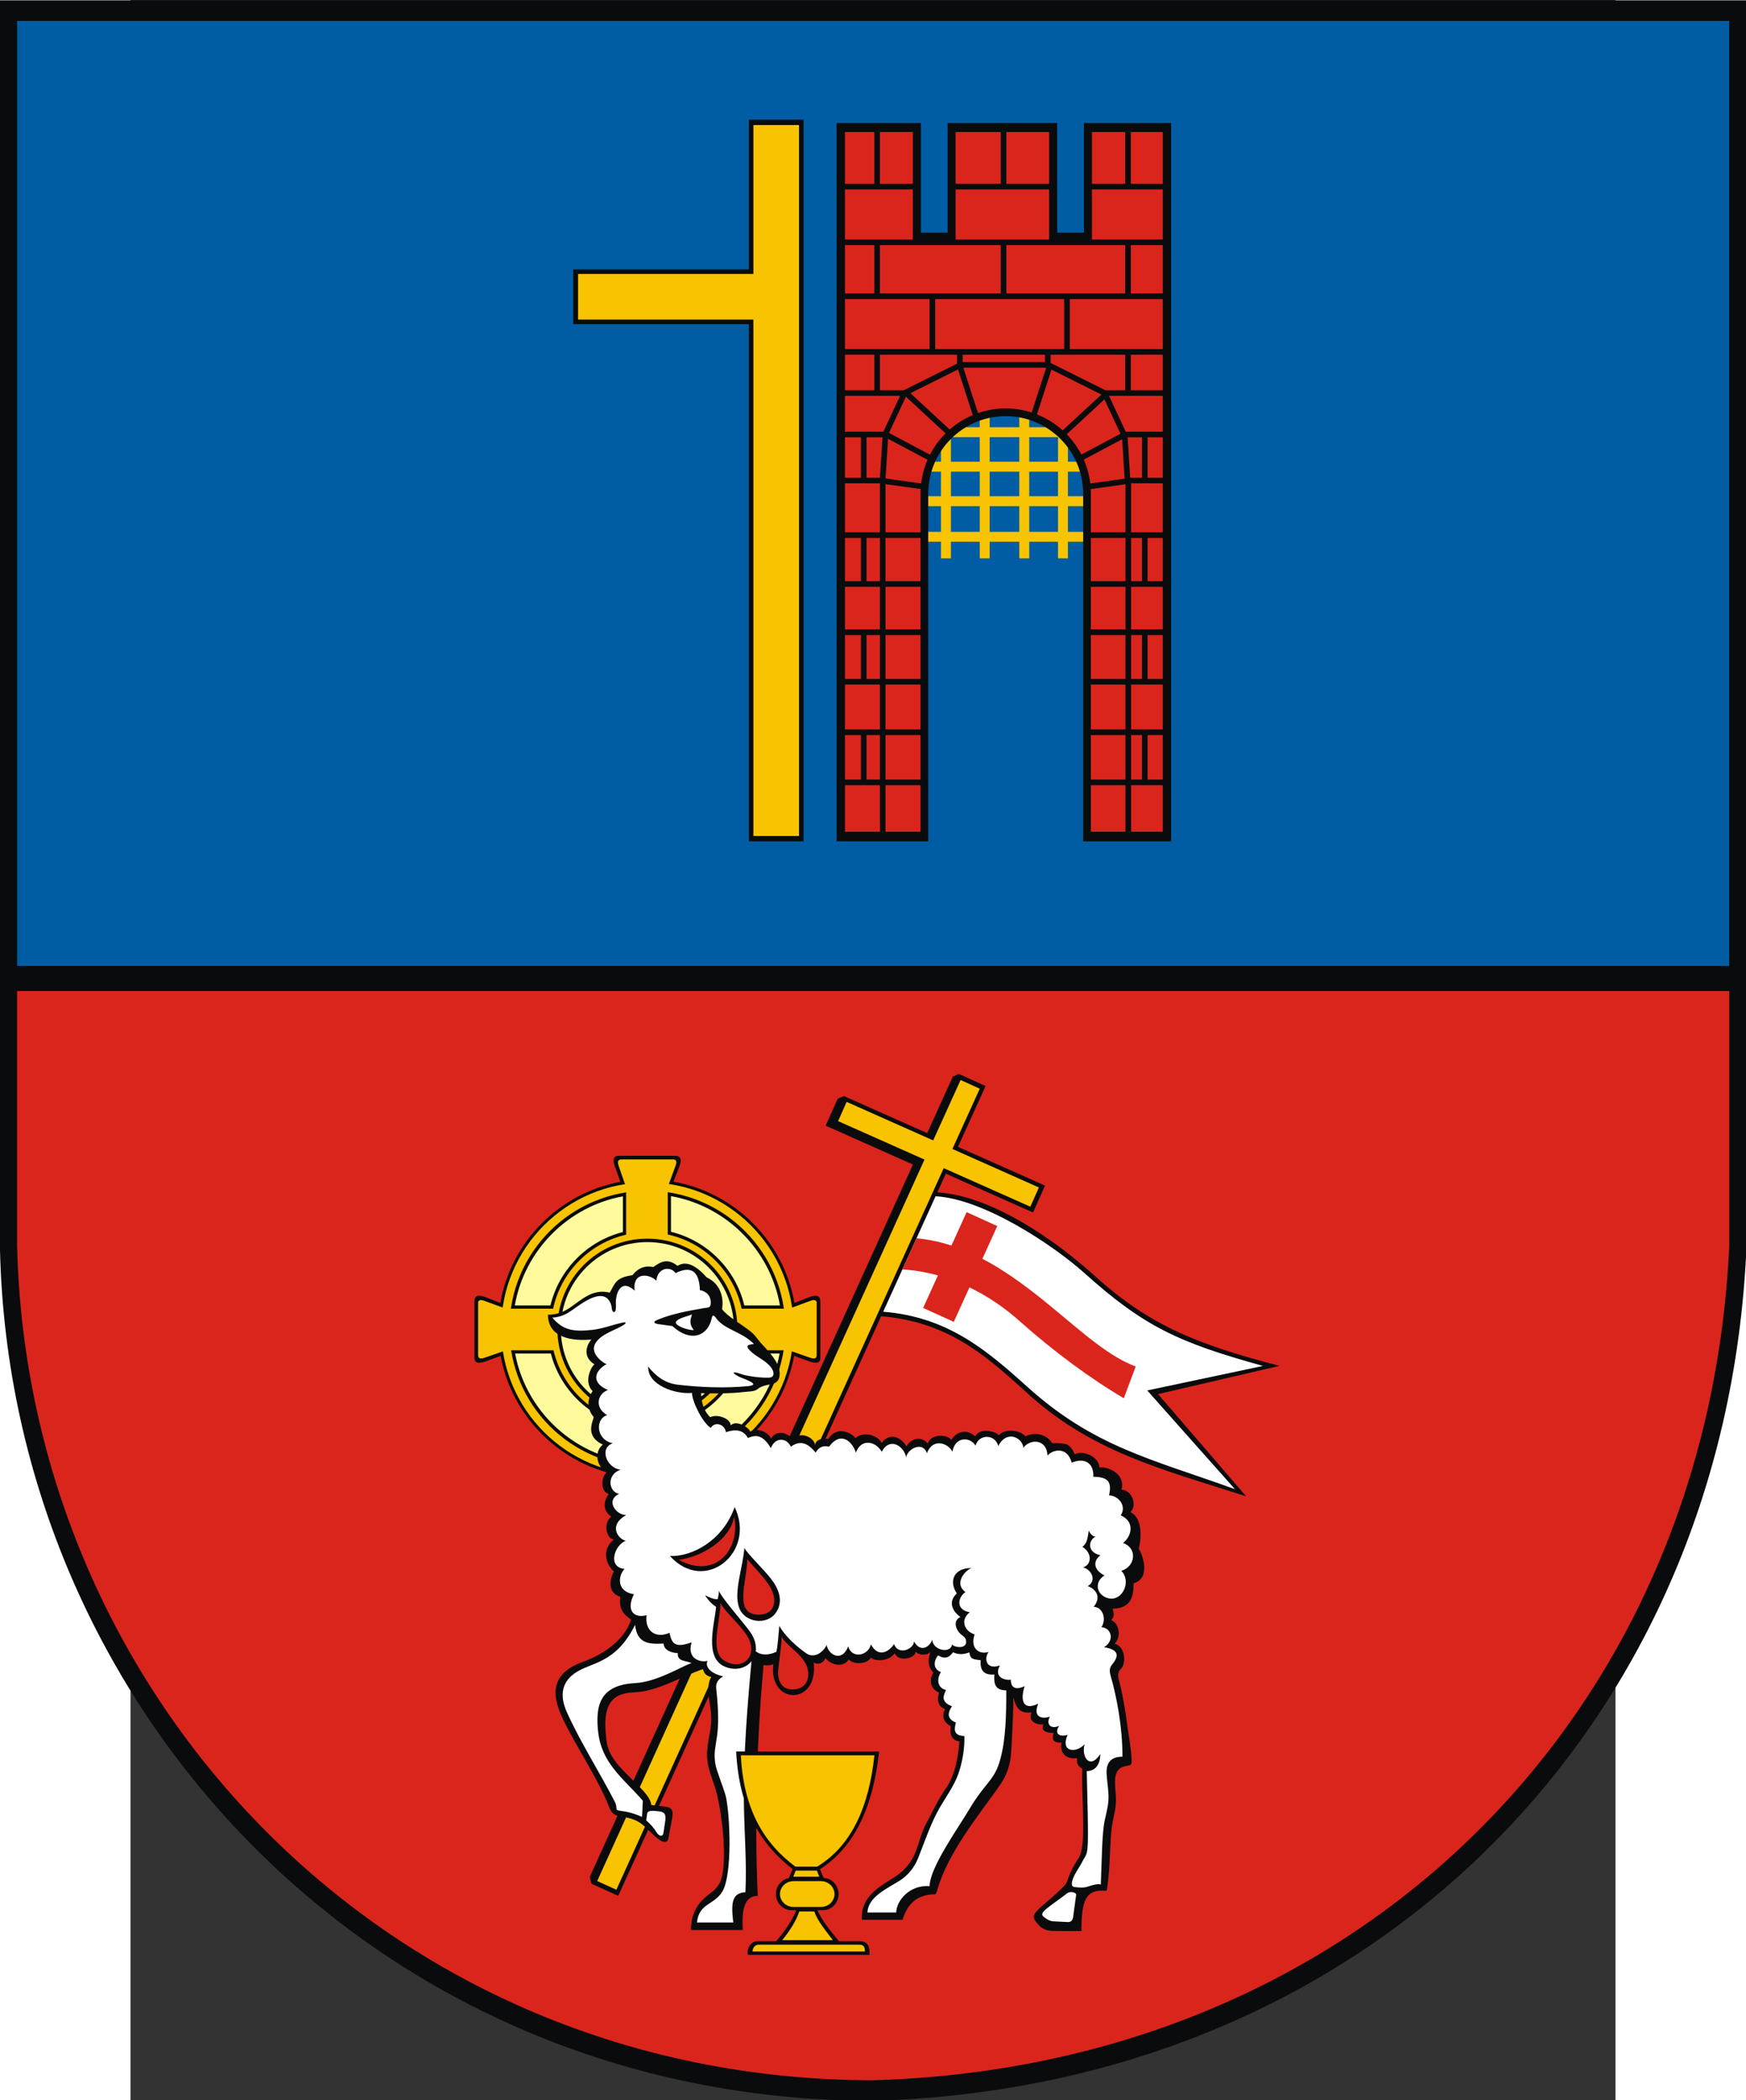 <?xml version="1.0" encoding="UTF-8" standalone="no"?>
<!-- Creator: CorelDRAW -->
<svg
   xmlns:dc="http://purl.org/dc/elements/1.1/"
   xmlns:cc="http://web.resource.org/cc/"
   xmlns:rdf="http://www.w3.org/1999/02/22-rdf-syntax-ns#"
   xmlns:svg="http://www.w3.org/2000/svg"
   xmlns="http://www.w3.org/2000/svg"
   xmlns:sodipodi="http://sodipodi.sourceforge.net/DTD/sodipodi-0.dtd"
   xmlns:inkscape="http://www.inkscape.org/namespaces/inkscape"
   xml:space="preserve"
   width="744.094"
   height="895.046"
   style="shape-rendering:geometricPrecision; text-rendering:geometricPrecision; image-rendering:optimizeQuality; fill-rule:evenodd; clip-rule:evenodd"
   viewBox="0 0 210 297"
   id="svg2"
   sodipodi:version="0.32"
   inkscape:version="0.45.1"
   sodipodi:docname="POL powiat olsztyński COA.svg"
   inkscape:output_extension="org.inkscape.output.svg.inkscape"
   sodipodi:docbase="C:\Users\Mistrz\Desktop"
   version="1.0"><rect x="0" y="0" width="210" height="297" fill="#333333" stroke="none"/><sodipodi:namedview
   inkscape:window-height="575"
   inkscape:window-width="867"
   inkscape:pageshadow="2"
   inkscape:pageopacity="0.0"
   guidetolerance="10.0"
   gridtolerance="10.0"
   objecttolerance="10.0"
   borderopacity="1.0"
   bordercolor="#666666"
   pagecolor="#ffffff"
   id="base"
   inkscape:zoom="0.35824168"
   inkscape:cx="372.04724"
   inkscape:cy="526.18109"
   inkscape:window-x="207"
   inkscape:window-y="207"
   inkscape:current-layer="svg2" />
 <defs
   id="defs4">
  <style
   type="text/css"
   id="style6">
   
    .fil0 {fill:#0A0B0C}
    .fil1 {fill:#DA251D}
    .fil3 {fill:#F8C300}
    .fil4 {fill:#FFFB9C}
    .fil5 {fill:white}
    .fil2 {fill:#005DA3}
   
  </style>
 </defs>
 <g
   id="Warstwa_x0020_1"
   transform="matrix(1.176,0,0,1.176,-18.455,-26.06)">
  <g
   id="_73986016">
   <path
   id="_74170144"
   class="fil0"
   d="M 0,22.199 L 210,22.199 L 210,172.459 C 207.339,230.243 164.233,273.148 104.915,274.801 C 45.304,274.694 1.331,227.775 0,172.512 L 0,22.2 L 0,22.199 z "
   style="fill:#0a0b0c" />
   <path
   id="_74170072"
   class="fil1"
   d="M 207.941,141.339 L 207.941,171.989 C 205.332,228.64 163.071,270.704 104.917,272.324 C 46.474,272.22 3.364,226.22 2.059,172.04 L 2.059,141.339 L 207.941,141.339 L 207.941,141.339 z "
   style="fill:#da251d" />
   <polygon
   id="_74170000"
   class="fil2"
   points="2.059,24.676 207.941,24.676 207.941,138.315 2.059,138.315 2.059,24.676 "
   style="fill:#005da3" />
   <path
   id="_74169928"
   class="fil0"
   d="M 99.288,157.529 L 100.729,154.292 L 101.486,153.97 L 111.495,158.426 L 114.571,151.645 L 115.291,151.299 L 118.517,152.762 L 115.2,160.076 L 125.664,164.735 L 124.223,167.971 L 113.736,163.302 L 112.72,165.542 C 119.336,165.971 126.97,171.355 131.684,175.626 C 138.262,181.585 144.073,183.869 153.86,186.412 L 139.255,189.808 L 149.854,202.104 C 139.776,198.84 131.11,196.792 123.122,189.324 C 118.14,184.784 113.678,181.101 105.961,180.442 L 74.341,250.149 L 71.114,248.685 L 70.922,247.869 L 109.782,162.201 L 99.288,157.529 L 99.288,157.529 z "
   style="fill:#0a0b0c" />
   <polygon
   id="_74169856"
   class="fil3"
   points="100.781,156.98 101.81,154.668 112.216,159.301 115.512,152.036 117.816,153.081 114.528,160.33 124.927,164.96 123.898,167.272 113.483,162.635 74.119,249.411 71.814,248.366 111.171,161.606 100.781,156.98 "
   style="fill:#f8c300" />
   <g
   id="g16">
    <path
   id="_74169784"
   class="fil0"
   d="M 57.056,185.434 L 57.056,178.703 C 57.056,177.79 57.691,177.88 58.52,178.203 L 60.163,178.844 C 61.453,171.476 67.26,165.628 74.608,164.279 L 73.94,162.438 C 73.769,161.909 73.571,161.152 74.397,161.152 L 81.128,161.152 C 82.041,161.152 81.951,161.788 81.628,162.617 L 80.986,164.262 C 88.383,165.575 94.238,171.443 95.533,178.846 L 97.181,178.203 C 98.01,177.88 98.646,177.79 98.646,178.703 L 98.646,185.434 C 98.646,186.26 97.889,186.062 97.36,185.891 L 95.499,185.216 C 93.951,193.548 86.617,199.892 77.848,199.892 C 69.079,199.892 61.745,193.55 60.196,185.218 L 58.342,185.891 C 57.812,186.062 57.056,186.26 57.056,185.434 L 57.056,185.434 z "
   style="fill:#0a0b0c" />
    <ellipse
   id="_74169712"
   class="fil3"
   cx="77.848"
   cy="181.939"
   rx="17.584"
   ry="17.584"
   sodipodi:cx="77.847702"
   sodipodi:cy="181.939"
   sodipodi:rx="17.584101"
   sodipodi:ry="17.5842"
   style="fill:#f8c300" />
    <circle
   id="_74169640"
   class="fil0"
   cx="77.848"
   cy="181.939"
   r="16.589"
   sodipodi:cx="77.847702"
   sodipodi:cy="181.939"
   sodipodi:rx="16.5888"
   sodipodi:ry="16.5888"
   style="fill:#0a0b0c" />
    <path
   id="_74169568"
   class="fil3"
   d="M 98.209,185.147 L 98.209,178.856 C 98.239,178.551 97.944,178.414 97.546,178.56 L 94.88,179.536 L 89.179,179.536 C 88.235,175.094 84.731,171.579 80.295,170.618 L 80.295,164.918 L 81.272,162.252 C 81.417,161.854 81.28,161.559 80.975,161.59 L 74.684,161.59 C 74.221,161.637 74.247,161.948 74.429,162.472 L 75.292,164.942 L 75.292,170.641 C 70.907,171.635 67.453,175.13 66.517,179.536 L 60.821,179.536 L 58.155,178.56 C 57.757,178.414 57.462,178.551 57.493,178.856 L 57.493,185.147 C 57.54,185.61 57.852,185.584 58.374,185.402 L 60.845,184.54 L 66.56,184.54 C 67.746,189.674 72.362,193.522 77.848,193.522 C 83.334,193.522 87.95,189.674 89.136,184.54 L 94.856,184.54 L 97.327,185.402 C 97.85,185.584 98.161,185.61 98.209,185.147 L 98.209,185.147 z "
   style="fill:#f8c300" />
    <circle
   id="_73967680"
   class="fil0"
   cx="77.848"
   cy="181.939"
   r="10.825"
   sodipodi:cx="77.847702"
   sodipodi:cy="181.939"
   sodipodi:rx="10.8252"
   sodipodi:ry="10.8252"
   style="fill:#0a0b0c" />
    <circle
   id="_73967608"
   class="fil4"
   cx="77.848"
   cy="181.939"
   r="10.409"
   sodipodi:cx="77.847702"
   sodipodi:cy="181.939"
   sodipodi:rx="10.4088"
   sodipodi:ry="10.4088"
   style="fill:#fffb9c" />
    <path
   id="_73967536"
   class="fil4"
   d="M 80.685,166.004 C 87.347,167.191 92.621,172.477 93.789,179.146 L 89.506,179.146 C 88.461,174.794 85.031,171.353 80.685,170.291 L 80.685,166.004 L 80.685,166.004 z M 93.753,184.928 C 92.344,192.422 85.741,198.123 77.848,198.123 C 69.955,198.123 63.352,192.422 61.942,184.928 L 66.238,184.928 C 67.572,190.093 72.276,193.927 77.848,193.927 C 83.419,193.927 88.123,190.093 89.457,184.928 L 93.753,184.928 L 93.753,184.928 z M 61.906,179.146 C 63.068,172.513 68.292,167.248 74.903,166.024 L 74.903,170.317 C 70.608,171.409 67.226,174.83 66.189,179.146 L 61.906,179.146 L 61.906,179.146 z "
   style="fill:#fffb9c" />
   </g>
   <path
   id="_73967440"
   class="fil0"
   d="M 86.824,179.587 C 87.02,178.557 86.855,176.641 84.977,175.771 C 83.947,174.592 82.638,173.629 81.472,174.39 C 80.219,173.368 79.348,173.975 78.562,174.53 C 78.071,174.431 76.997,174.288 76.055,175.509 C 73.969,175.795 73.952,176.557 73.319,177.607 C 72.292,177.344 71.4,177.587 70.696,177.957 C 68.992,178.854 68.099,180.264 65.894,180.264 C 65.894,183.094 68.9,183.45 71.115,183.247 C 70.789,183.566 69.786,185.173 71.501,186.246 C 71.288,186.212 70.049,188.231 71.26,189.446 C 70.022,191.28 71.509,192.695 71.394,192.562 C 71.32,193.077 70.274,194.86 72.49,195.88 C 71.346,196.803 71.813,198.688 72.988,199.181 C 72.329,199.644 72.097,201.492 73.201,201.816 C 71.95,203.637 73.476,204.488 73.504,204.524 C 72.288,205.631 73.228,207.465 73.85,207.248 C 72.149,208.649 73.043,210.497 73.839,211.148 C 73.632,211.367 72.665,213.566 74.584,214.175 C 74.399,215.652 74.97,216.307 75.893,216.923 C 75.084,219.398 72.596,221.103 70.114,221.997 C 65.835,223.538 66.447,226.391 67.865,229.241 C 69.61,232.753 71.811,235.853 73.287,239.56 C 73.552,240.224 73.874,240.498 74.74,240.621 C 77.289,240.984 77.41,241.903 79.103,243.268 C 79.68,243.735 80.255,243.887 80.382,243.195 L 80.837,240.732 C 81.03,239.685 80.599,239.491 79.965,239.415 L 78.304,239.217 C 78.269,237.737 74.993,235.627 73.651,233.471 C 73.03,232.474 72.928,231.704 72.833,230.551 C 72.546,227.087 73.619,225.768 76.251,225.674 C 79.059,225.575 81.874,223.793 84.531,222.881 C 84.672,223.468 84.988,223.714 85.528,223.83 C 84.968,224.749 85.191,226.17 85.39,227.318 C 85.806,229.703 85.168,230.704 85.032,232.752 C 84.923,234.404 85.477,235.517 85.935,236.952 C 86.714,239.39 87.314,244.274 86.943,247.149 C 86.613,249.7 85.3,249.521 84.1,251.071 C 83.438,251.927 83.087,252.91 83.087,254.257 L 89.316,254.257 C 89.316,253.21 88.963,250.156 91.117,250.156 C 90.711,240.617 91.033,231.163 91.812,222.388 C 92.205,222.478 92.599,222.448 92.992,222.299 C 92.398,227.268 98.478,227.282 97.841,222.072 C 98.122,222.318 98.912,222.355 99.264,221.555 C 100.051,222.546 101.56,222.632 102.062,221.712 C 102.616,222.389 104.349,222.292 104.718,221.492 C 105.206,221.984 106.85,221.989 107.601,220.967 C 107.971,222.074 110.124,221.607 110.124,220.745 C 110.281,221.215 111.685,221.311 111.882,220.745 C 111.74,221.378 111.349,222.338 112.243,223.311 C 111.794,223.889 111.692,225.21 112.911,225.695 C 112.683,226.462 112.729,227.4 113.658,227.681 C 113.042,228.751 113.776,229.471 114.353,229.774 C 114.095,230.91 114.662,231.53 115.373,231.567 C 115.221,233.438 114.871,235.605 113.74,237.227 C 112.773,238.615 112.166,239.998 111.404,241.395 C 110.772,242.554 110.514,243.831 110.07,244.945 C 109.608,246.108 108.677,247.206 107.606,247.869 C 105.542,249.147 103.49,250.331 103.638,253.022 L 108.533,253.026 C 109.024,251.411 109.941,250.262 111.746,250.001 C 112.529,249.887 112.498,250.171 112.718,249.408 C 113.98,245.013 117.511,240.685 120.084,237.06 C 121.07,235.671 121.511,234.47 121.608,232.663 C 121.734,230.299 121.882,227.763 121.844,226.222 C 122.237,227.86 122.813,228.194 124.058,228.097 C 123.497,229.232 124.853,229.654 125.483,229.502 C 125.052,230.364 125.955,230.554 126.693,230.554 C 126.447,231.415 126.683,231.739 127.668,231.739 C 127.421,232.634 127.867,233.763 129.52,233.595 C 129.458,234.272 129.591,234.502 130.145,234.871 C 130.028,237.62 130.527,242.636 130.048,244.638 C 129.988,244.886 129.944,245.215 129.774,245.486 C 129.25,246.318 128.833,246.996 128.547,247.767 C 128.433,248.072 128.333,248.541 128.055,248.85 C 127.224,249.774 125.925,250.81 125.412,251.265 C 124.018,252.497 124.037,252.733 124.969,253.716 C 125.601,254.382 126.344,254.371 127.172,254.373 L 130.048,254.381 C 130.004,250.411 130.782,249.501 132.596,249.521 C 133.136,249.527 133.067,249.661 133.147,249.117 C 133.462,246.981 133.444,244.962 133.596,242.825 C 133.652,242.033 133.789,241.245 133.95,240.543 C 134.132,239.749 134.236,238.95 134.184,238.179 C 134.058,236.325 133.756,234.78 135.504,234.507 C 136.033,234.424 136.094,234.405 136.074,233.787 C 136.03,232.405 135.686,230.738 135.474,229.06 C 135.224,227.073 134.816,225.195 134.518,224.062 C 134.397,223.604 134.452,223.142 134.85,222.768 C 135.372,222.278 135.398,220.192 134.024,219.804 C 134.742,219.266 134.774,217.461 133.617,216.987 C 134.048,216.618 133.951,215.988 133.766,215.619 C 135.982,215.59 136.32,214.192 136.32,212.546 C 138.589,211.935 137.195,208.652 136.925,208.417 C 137.152,207.674 137.582,204.732 135.928,204.012 C 136.851,203.089 136.027,201.303 134.858,201.303 C 135.376,199.385 133.228,198.492 132.209,198.641 C 132.209,197.471 130.401,196.487 129.232,197.041 C 128.616,195.625 128.07,195.716 126.532,195.716 C 125.828,194.584 124.398,194.348 123.302,194.891 C 122.725,194.111 120.723,193.914 120.123,194.762 C 119.693,194.245 117.808,193.817 117.272,194.888 C 115.786,193.575 114.496,194.969 114.401,195.358 C 114.079,194.668 111.942,194.482 111.554,195.768 C 110.939,194.881 109.569,195.037 109.015,196.081 C 107.639,194.079 106.279,195.215 106.026,195.689 C 105.547,194.732 103.831,194.24 102.849,195.113 C 102.755,194.749 100.761,193.366 99.608,195.2 C 99,195.168 98.113,195.139 98.007,195.955 C 97.962,195.058 96.329,194.214 95.253,195.193 C 95.213,194.871 93.551,193.746 92.717,195.167 C 92.409,194.294 90.793,193.775 90.229,194.339 C 90.11,193.878 88.591,192.851 87.857,193.569 C 87.887,192.76 86.249,192.151 85.418,192.583 C 84.7,191.967 84.312,190.824 84.312,189.695 C 86.195,189.755 87.996,189.73 89.367,189.565 C 90.108,189.476 90.737,189.543 91.173,189.155 C 91.385,188.967 91.889,188.754 92.645,188.643 C 93.297,188.547 93.76,188.213 93.76,187.371 C 93.76,186.086 92.626,184.87 91.533,183.707 C 91.208,183.361 90.868,182.78 90.321,182.329 C 89.188,181.396 87.49,180.511 86.824,179.587 L 86.824,179.587 z "
   style="fill:#0a0b0c" />
   <path
   id="_73967368"
   class="fil5"
   d="M 83.207,180.217 C 83.159,180.586 82.713,181.214 83.431,182.105 C 83.282,182.156 82.322,181.998 81.713,181.652 C 81.28,181.406 81.035,181.17 81.586,180.841 C 82.083,180.543 83.024,180.34 83.207,180.217 z M 77.709,241.071 C 78.264,241.557 78.631,241.977 78.987,242.563 C 79.199,242.911 79.691,243.138 79.778,242.573 L 80.007,241.079 C 80.049,240.399 80.019,240.079 79.247,239.986 C 78.54,239.901 77.879,239.817 77.816,240.279 L 77.709,241.071 z M 76.367,217.56 C 74.009,222.295 71.088,222.007 69.142,223.357 C 67.67,224.377 67.186,225.904 68.188,228.111 C 69.841,231.751 72.029,235.154 73.905,238.78 C 74.438,239.809 73.653,239.802 74.881,239.963 C 75.738,240.075 76.558,240.364 77.208,240.653 L 77.301,238.71 C 75.275,236.346 72.652,234.489 72.027,231.093 C 71.815,229.942 71.777,228.591 71.951,227.689 C 72.315,225.805 73.589,224.707 76.427,224.557 C 79.017,224.419 82.066,222.501 83.161,222.151 C 82.271,221.793 81.468,221.979 81.495,220.947 C 80.812,220.947 79.824,220.639 79.798,219.806 C 77.897,219.911 76.627,219.757 76.367,217.56 L 76.367,217.56 z M 129.411,250.017 C 129.453,249.779 128.753,249.514 128.306,249.856 C 126.233,251.443 124.922,252.124 125.438,252.602 C 125.735,252.879 126.232,253.187 126.625,253.207 L 128.357,253.298 C 129.008,253.332 129.031,252.81 129.082,252.432 L 129.411,250.017 z M 84.162,177.318 C 84.085,174.692 82.804,174.471 81.247,175.263 C 80.58,174.343 79.035,174.644 78.932,176.174 C 78.148,175.375 76.041,175.005 76.314,177.369 C 74.722,175.875 73.97,177.591 74.064,179.081 C 74.081,179.341 74.055,179.533 74.038,179.666 C 73.98,180.111 73.608,179.989 73.573,179.521 C 73.546,179.161 73.403,178.68 73.078,178.358 C 72.001,177.287 69.797,179.014 68.874,179.659 C 68.17,180.151 67.494,180.55 66.415,180.615 C 67.727,182.158 68.997,182.324 71.21,182.089 C 72.388,181.964 73.624,181.493 74.804,181.222 C 75.45,181.073 75.306,181.322 74.821,181.597 C 73.754,182.204 72.329,182.597 71.649,183.616 C 70.736,184.985 72.821,186.252 72.953,186.192 C 71.29,187.144 71.218,188.526 73.101,189.311 C 71.803,189.808 71.471,191.458 73.024,192.342 C 71.585,192.724 71.597,195.284 73.689,195.72 C 72.016,196.297 72.938,198.686 74.617,198.904 C 72.907,199.477 73.164,201.589 74.46,201.804 C 72.738,202.615 74.129,204.392 75.307,204.347 C 73.168,205.547 74.245,207.198 75.257,207.453 C 73.898,207.925 73,210.631 75.097,210.827 C 74.256,211.769 74.194,213.568 76.227,213.876 C 75.207,215.953 76.339,216.776 77.754,216.399 C 77.503,218.117 78.689,219.305 80.518,218.514 C 80.769,219.923 81.297,220.338 83.166,219.658 C 82.509,221.845 84.549,222.104 85.074,221.877 C 84.67,222.826 85.932,223.559 86.968,223.751 C 86.472,224.057 86.039,224.418 86.126,225.212 C 86.447,228.131 86.381,229.753 86.235,230.864 C 86.048,232.287 85.802,232.906 86.018,234.258 C 86.166,235.183 87.094,237.335 87.296,238.255 C 87.78,240.462 88.096,247.567 86.866,249.624 C 85.885,251.264 84.049,251.013 83.813,253.347 L 88.179,253.347 C 87.862,250.842 88.099,249.8 89.638,249.709 C 89.807,246.257 89.524,242.912 89.462,239.434 C 89.354,233.384 89.876,227.062 90.514,220.395 C 91.204,221.196 92.15,221.333 93.353,220.806 C 93.531,220.111 93.608,218.761 93.71,217.678 C 94.218,218.606 95.321,219.809 96.789,220.862 C 98.201,222.012 99.425,220.139 99.399,219.951 C 99.583,221.142 101.233,222.147 102.003,220.13 C 102.37,221.639 104.378,221.341 104.732,219.904 C 105.527,221.435 106.767,220.968 107.508,219.873 C 108.033,221.285 109.9,220.472 109.908,219.549 C 110.69,220.966 111.834,220.204 112.118,219.303 C 112.057,220.583 114.331,221.1 114.482,219.91 C 114.8,220.324 116.38,220.487 116.16,219.422 C 116.092,219.094 115.885,218.945 115.663,218.785 C 114.985,218.295 114.48,217.082 115.491,216.618 C 114.437,215.858 114.028,214.723 115.055,213.783 C 114.083,212.303 114.678,210.724 116.806,210.724 C 115.865,211.144 114.757,212.674 116.101,213.614 C 115.177,214.223 114.883,215.756 116.621,216.044 C 115.433,216.942 115.943,218.321 117.198,218.703 C 116.626,220.363 117.724,221.183 118.885,220.813 C 118.281,221.623 118.597,223.02 120.238,222.434 C 119.346,224.091 121.298,224.273 121.551,224.135 C 121.55,225.568 122.712,225.178 123.212,224.926 C 122.65,226.704 123.055,227.917 124.855,227.03 C 124.111,228.794 125.489,228.893 126.255,228.592 C 125.734,229.548 126.404,230.146 127.371,229.699 C 126.812,230.494 127.222,231.127 128.379,230.784 C 127.468,232.861 129.39,233.048 130.428,231.907 C 129.998,233.386 131.023,235.05 132.31,233.099 C 132.31,234.276 131.777,235.143 130.683,235.143 C 130.877,243.176 130.898,244.434 130.614,245.179 C 130.491,245.501 130.278,245.753 130.068,246.191 C 129.868,246.607 129.248,247.419 129.003,248.147 C 128.757,248.878 128.913,249.055 129.25,249.092 C 129.852,249.159 130.318,249.205 130.891,249.01 C 131.495,248.805 132.076,248.673 132.375,248.788 C 132.505,245.634 132.505,242.59 132.856,241.009 C 133.105,239.889 133.364,238.988 133.289,237.839 C 133.231,236.962 133.081,235.947 133.065,235.367 C 133.034,234.231 133.51,233.408 134.977,233.408 C 134.983,229.82 134.264,226.132 133.562,223.713 C 133.337,222.937 133.492,222.63 133.741,222.325 C 134.632,221.23 134.482,220.518 132.764,220.248 C 134.13,219.398 133.578,217.873 132.436,217.842 C 133.092,216.917 132.621,215.396 131.517,215.396 C 132.774,213.788 131.103,212.97 130.794,212.898 C 131.91,212.303 131.29,210.89 130.233,210.649 C 131.281,210.34 131.366,208.918 130.163,208.18 C 130.779,207.697 130.768,207.061 130.93,206.213 C 131.007,206.444 131.374,207.002 131.759,206.926 C 130.819,207.428 130.723,208.844 132.328,209.191 C 131.334,209.943 131.575,211.013 132.819,211.611 C 131.353,212.537 132.038,214.236 133.495,214.397 C 135.056,214.571 136.048,212.276 134.835,211.062 C 136.566,210.55 136.789,208.303 135.047,207.716 C 136.153,206.829 136.443,205.121 134.768,204.39 C 135.54,203.233 134.44,201.989 133.36,201.989 C 133.729,200.366 133.252,199.769 131.47,199.752 C 131.557,198.082 130.409,197.411 128.876,198.055 C 128.309,195.977 126.468,196.545 125.966,197.207 C 125.877,195.163 123.866,195.166 123.044,196.271 C 123.069,195.215 121.141,193.944 120.045,196.049 C 119.66,194.594 117.713,194.594 117.306,196.002 C 116.632,194.884 114.82,194.932 114.53,196.744 C 114.04,195.722 112.183,195.008 111.464,196.917 C 110.939,195.389 109.087,196.448 108.977,197.4 C 108.591,195.857 106.884,195.047 106.036,196.744 C 105.237,195.405 103.537,195.146 102.921,196.849 C 102.56,195.648 101.185,194.121 99.689,196.131 C 99.054,195.964 98.469,196.146 98.082,196.841 C 97.602,196.313 96.615,195.016 95.092,196.136 C 94.643,195.057 93.193,194.926 92.7,196.314 C 91.735,194.694 90.918,194.665 89.932,195.087 C 89.123,193.581 87.449,194.388 87.287,194.382 C 87.134,193.335 85.853,193.119 85.48,193.882 C 84.477,193.265 83.211,190.668 83.211,189.665 C 81.202,189.863 77.847,188.719 77.948,186.51 C 78.864,187.643 79.946,188.485 81.442,188.668 C 84.164,189.002 87.141,189.114 89.893,188.858 C 91.763,188.684 89.267,187.931 88.84,187.705 C 87.744,187.127 88.309,187.088 89.08,187.383 C 89.744,187.636 91.417,187.875 92.48,187.83 C 93.173,187.801 93.111,187.145 92.754,186.647 C 92.087,185.719 90.941,185.368 90.163,184.556 C 89.816,184.194 89.713,183.901 90.341,183.834 C 90.795,183.785 90.653,183.77 90.296,183.452 C 89.06,182.352 87.141,181.977 86.2,180.789 C 86.066,180.62 85.721,180.024 85.591,180.66 C 85.166,182.748 83.147,183.716 80.852,181.626 C 80.316,181.553 79.78,181.478 79.244,181.405 C 78.718,181.332 78.348,181.166 79.134,180.844 C 80.746,180.184 82.63,179.81 84.641,179.47 C 85.148,179.384 85.439,179.485 85.468,178.867 C 85.527,177.577 84.29,177.295 84.162,177.318 L 84.162,177.318 z M 112.827,221.236 C 113.792,221.821 114.279,221.295 114.601,220.85 C 115.258,221.181 115.914,221.114 116.571,220.866 C 116.653,221.721 117.07,221.691 117.932,221.818 C 117.784,223.38 118.689,223.59 119.575,223.527 C 119.482,224.729 119.71,225.433 121.006,225.433 C 121.006,228.137 120.982,231.558 120.158,234.157 C 119.477,236.306 118.355,236.695 116.621,239.636 C 115.315,241.85 111.787,246.756 111.787,248.976 C 109.336,248.798 107.787,250.765 107.77,252.152 L 104.307,252.148 C 104.409,250.259 106.617,249.305 108.193,248.315 C 109.093,247.749 109.924,246.821 110.394,245.637 C 111.187,243.642 111.737,242 112.583,240.316 C 113.489,238.513 114.746,237.088 115.358,235.128 C 115.786,233.758 116.014,232.227 115.964,230.924 C 114.555,230.881 114.77,230.021 114.949,229.302 C 113.825,228.866 113.959,228.078 114.479,227.35 C 113.03,226.806 113.494,225.989 113.757,225.394 C 112.516,225.066 112.749,223.828 113.143,223.241 C 111.772,222.675 112.688,221.249 112.827,221.236 L 112.827,221.236 z "
   style="fill:#ffffff" />
   <g
   id="g27">
    <polygon
   id="_73967296"
   class="fil0"
   points="90.048,36.554 96.63,36.554 96.63,123.334 90.048,123.334 90.048,61.137 68.934,61.137 68.934,54.555 90.048,54.555 90.048,36.554 "
   style="fill:#0a0b0c" />
    <polygon
   id="_73967224"
   class="fil3"
   points="90.596,37.195 96.082,37.195 96.082,122.693 90.596,122.693 90.596,60.589 69.513,60.589 69.513,55.103 90.596,55.103 90.596,37.195 "
   style="fill:#f8c300" />
    <path
   id="_73967152"
   class="fil0"
   d="M 100.598,36.96 L 110.735,36.96 L 110.735,50.136 L 113.949,50.136 L 113.949,36.96 L 127.126,36.96 L 127.126,50.136 L 130.341,50.136 L 130.341,36.96 L 140.826,36.96 L 140.826,123.334 L 130.248,123.334 L 130.248,81.549 C 130.248,81.538 130.248,81.528 130.248,81.518 C 130.248,76.389 126.064,72.205 120.936,72.205 C 115.806,72.205 111.623,76.389 111.623,81.518 C 111.623,81.519 111.623,81.52 111.623,81.522 L 111.623,81.522 L 111.623,123.334 L 100.598,123.334 L 100.598,36.96 L 100.598,36.96 z "
   style="fill:#0a0b0c" />
    <path
   id="_73967080"
   class="fil3"
   d="M 128.42,75.989 L 128.42,89.306 L 127.224,89.306 L 127.224,74.66 C 127.664,75.064 128.064,75.509 128.42,75.989 z M 123.764,72.646 L 123.764,89.306 L 122.568,89.306 L 122.568,72.349 C 122.976,72.422 123.376,72.522 123.764,72.646 z M 119.009,72.406 L 119.009,89.306 L 117.813,89.306 L 117.813,72.745 C 118.201,72.607 118.6,72.493 119.009,72.406 L 119.009,72.406 z M 114.35,74.943 L 114.35,89.306 L 113.154,89.306 L 113.154,76.412 C 113.503,75.883 113.904,75.39 114.35,74.943 L 114.35,74.943 z "
   style="fill:#f8c300" />
    <path
   id="_73967008"
   class="fil3"
   d="M 111.622,86.115 L 130.247,86.115 L 130.247,87.311 L 111.622,87.311 L 111.622,86.115 L 111.622,86.115 z M 111.622,81.835 L 130.247,81.835 L 130.247,83.031 L 111.622,83.031 L 111.622,81.835 L 111.622,81.835 z M 112.45,77.685 L 129.419,77.685 C 129.595,78.071 129.743,78.47 129.865,78.881 L 112.004,78.881 C 112.126,78.47 112.275,78.071 112.45,77.685 L 112.45,77.685 z M 116.149,73.535 L 125.721,73.535 C 126.289,73.878 126.818,74.279 127.3,74.731 L 114.57,74.731 C 115.051,74.279 115.58,73.878 116.149,73.535 L 116.149,73.535 z "
   style="fill:#f8c300" />
    <path
   id="_73966936"
   class="fil1"
   d="M 101.603,38.04 L 105.135,38.04 L 105.135,44.267 L 101.603,44.267 L 101.603,38.04 z M 133.36,69.764 L 139.82,69.764 L 139.82,74.075 L 135.371,74.075 L 133.36,69.764 L 133.36,69.764 z M 134.74,74.321 L 130.035,76.822 C 129.568,75.924 128.973,75.103 128.273,74.384 L 132.811,70.186 L 134.74,74.321 L 134.74,74.321 z M 132.446,69.604 L 127.785,73.914 C 126.884,73.101 125.839,72.446 124.693,71.992 L 126.439,66.609 L 132.446,69.604 L 132.446,69.604 z M 126.337,65.803 L 126.337,64.815 L 135.306,64.815 L 135.306,69.088 L 132.926,69.088 L 126.337,65.803 L 126.337,65.803 z M 124.057,71.764 C 123.072,71.447 122.024,71.276 120.936,71.276 C 119.773,71.276 118.653,71.472 117.609,71.832 L 115.84,66.379 L 125.804,66.379 L 124.057,71.764 z M 115.761,65.704 L 115.761,64.815 L 125.662,64.815 L 125.662,65.704 L 115.761,65.704 z M 116.977,72.074 C 115.958,72.504 115.022,73.094 114.201,73.813 L 109.476,69.443 L 115.198,66.59 L 116.977,72.074 L 116.977,72.074 z M 108.673,69.088 L 105.811,69.088 L 105.811,64.815 L 115.085,64.815 L 115.085,65.891 L 108.673,69.088 z M 113.706,74.275 C 112.955,75.025 112.319,75.89 111.828,76.84 L 106.903,74.221 L 108.935,69.862 L 113.706,74.275 z M 106.225,74.075 L 101.603,74.075 L 101.603,69.764 L 108.235,69.764 L 106.225,74.075 z M 105.811,44.267 L 105.811,38.04 L 109.769,38.04 L 109.769,44.267 L 105.811,44.267 z M 109.769,44.943 L 109.769,50.956 L 101.603,50.956 L 101.603,44.943 L 109.769,44.943 z M 114.913,50.956 L 114.913,44.943 L 126.161,44.943 L 126.161,50.956 L 114.913,50.956 z M 114.913,44.267 L 114.913,38.04 L 120.336,38.04 L 120.336,44.267 L 114.913,44.267 z M 121.011,44.267 L 121.011,38.04 L 126.161,38.04 L 126.161,44.267 L 121.011,44.267 z M 131.305,50.956 L 131.305,44.943 L 139.82,44.943 L 139.82,50.956 L 131.305,50.956 z M 131.305,44.267 L 131.305,38.04 L 135.306,38.04 L 135.306,44.267 L 131.305,44.267 z M 135.981,44.267 L 135.981,38.04 L 139.82,38.04 L 139.82,44.267 L 135.981,44.267 z M 139.82,51.631 L 139.82,57.451 L 135.981,57.451 L 135.981,51.631 L 139.82,51.631 z M 135.306,51.631 L 135.306,57.451 L 121.011,57.451 L 121.011,51.631 L 135.306,51.631 z M 120.336,51.631 L 120.336,57.451 L 105.811,57.451 L 105.811,51.631 L 120.336,51.631 z M 105.135,51.631 L 105.135,57.451 L 101.603,57.451 L 101.603,51.631 L 105.135,51.631 z M 139.82,58.127 L 139.82,64.139 L 128.641,64.139 L 128.641,58.127 L 139.82,58.127 L 139.82,58.127 z M 127.965,58.127 L 127.965,64.139 L 112.457,64.139 L 112.457,58.127 L 127.965,58.127 L 127.965,58.127 z M 111.782,58.127 L 111.782,64.139 L 101.603,64.139 L 101.603,58.127 L 111.782,58.127 L 111.782,58.127 z M 139.82,64.815 L 139.82,69.088 L 135.981,69.088 L 135.981,64.815 L 139.82,64.815 z M 105.135,64.815 L 105.135,69.088 L 101.603,69.088 L 101.603,64.815 L 105.135,64.815 z M 139.82,74.751 L 139.82,79.604 L 137.999,79.604 L 137.999,74.751 L 139.82,74.751 z M 137.323,74.751 L 137.323,79.604 L 135.904,79.604 L 135.6,74.751 L 137.323,74.751 z M 135.235,79.725 L 131.107,80.304 C 130.987,79.295 130.719,78.331 130.326,77.433 L 134.937,74.981 L 135.235,79.725 L 135.235,79.725 z M 105.816,79.604 L 104.203,79.604 L 104.203,74.751 L 106.119,74.751 L 105.816,79.604 z M 111.537,77.451 C 111.149,78.342 110.885,79.3 110.765,80.3 L 106.487,79.7 L 106.785,74.924 L 111.537,77.451 z M 106.482,80.381 L 106.482,86.177 L 110.691,86.177 L 110.691,81.522 L 110.691,81.522 C 110.691,81.52 110.691,81.519 110.691,81.518 C 110.692,81.517 110.692,81.517 110.693,81.516 C 110.693,81.335 110.698,81.153 110.707,80.974 L 106.482,80.381 L 106.482,80.381 z M 105.807,80.28 L 101.603,80.28 L 101.603,86.177 L 105.807,86.177 L 105.807,80.28 z M 103.528,74.751 L 103.528,79.604 L 101.603,79.604 L 101.603,74.751 L 103.528,74.751 z M 139.82,80.28 L 139.82,86.177 L 136.014,86.177 L 136.014,80.28 L 139.82,80.28 z M 135.339,86.177 L 131.178,86.177 L 131.178,81.683 C 131.179,81.629 131.18,81.575 131.18,81.52 C 131.18,81.338 131.175,81.158 131.165,80.978 L 135.339,80.393 L 135.339,86.177 L 135.339,86.177 z M 139.82,86.852 L 139.82,92.053 L 137.999,92.053 L 137.999,86.852 L 139.82,86.852 z M 137.323,86.852 L 137.323,92.053 L 136.014,92.053 L 136.014,86.852 L 137.323,86.852 z M 135.339,92.053 L 131.178,92.053 L 131.178,86.852 L 135.339,86.852 L 135.339,92.053 z M 110.691,92.053 L 106.482,92.053 L 106.482,86.852 L 110.691,86.852 L 110.691,92.053 z M 105.807,92.053 L 104.203,92.053 L 104.203,86.852 L 105.807,86.852 L 105.807,92.053 z M 103.528,86.852 L 103.528,92.053 L 101.603,92.053 L 101.603,86.852 L 103.528,86.852 z M 139.82,92.729 L 139.82,97.852 L 136.014,97.852 L 136.014,92.729 L 139.82,92.729 z M 135.339,97.852 L 131.178,97.852 L 131.178,92.729 L 135.339,92.729 L 135.339,97.852 z M 110.691,97.852 L 106.482,97.852 L 106.482,92.729 L 110.691,92.729 L 110.691,97.852 z M 105.807,97.852 L 101.603,97.852 L 101.603,92.729 L 105.807,92.729 L 105.807,97.852 z M 139.82,98.528 L 139.82,103.806 L 137.999,103.806 L 137.999,98.528 L 139.82,98.528 z M 137.323,98.528 L 137.323,103.806 L 136.014,103.806 L 136.014,98.528 L 137.323,98.528 z M 135.339,103.806 L 131.178,103.806 L 131.178,98.528 L 135.339,98.528 L 135.339,103.806 z M 110.691,103.806 L 106.482,103.806 L 106.482,98.528 L 110.691,98.528 L 110.691,103.806 z M 105.807,103.806 L 104.203,103.806 L 104.203,98.528 L 105.807,98.528 L 105.807,103.806 z M 103.528,98.528 L 103.528,103.806 L 101.603,103.806 L 101.603,98.528 L 103.528,98.528 z M 139.82,104.482 L 139.82,109.876 L 136.014,109.876 L 136.014,104.482 L 139.82,104.482 z M 135.339,109.876 L 131.178,109.876 L 131.178,104.482 L 135.339,104.482 L 135.339,109.876 z M 110.691,109.876 L 106.482,109.876 L 106.482,104.482 L 110.691,104.482 L 110.691,109.876 z M 105.807,109.876 L 101.603,109.876 L 101.603,104.482 L 105.807,104.482 L 105.807,109.876 z M 139.82,110.552 L 139.82,115.907 L 137.999,115.907 L 137.999,110.552 L 139.82,110.552 z M 137.323,110.552 L 137.323,115.907 L 136.014,115.907 L 136.014,110.552 L 137.323,110.552 z M 135.339,115.907 L 131.178,115.907 L 131.178,110.552 L 135.339,110.552 L 135.339,115.907 z M 110.691,115.907 L 106.482,115.907 L 106.482,110.552 L 110.691,110.552 L 110.691,115.907 z M 105.807,115.907 L 104.203,115.907 L 104.203,110.552 L 105.807,110.552 L 105.807,115.907 z M 103.528,110.552 L 103.528,115.907 L 101.603,115.907 L 101.603,110.552 L 103.528,110.552 z M 139.82,116.583 L 139.82,122.184 L 136.014,122.184 L 136.014,116.583 L 139.82,116.583 z M 135.339,122.184 L 131.178,122.184 L 131.178,116.583 L 135.339,116.583 L 135.339,122.184 z M 110.691,122.184 L 106.482,122.184 L 106.482,116.583 L 110.691,116.583 L 110.691,122.184 z M 105.807,122.184 L 101.603,122.184 L 101.603,116.583 L 105.807,116.583 L 105.807,122.184 z "
   style="fill:#da251d" />
   </g>
   <path
   id="_73966840"
   class="fil0"
   d="M 89.509,208.32 C 89.316,210.723 88.22,213.586 88.86,215.439 C 89.516,217.339 92.171,217.58 93.217,216.216 C 94.348,214.74 93.582,213.11 92.663,211.954 C 91.699,210.742 89.949,209.073 89.509,208.32 L 89.509,208.32 z M 88.342,203.387 C 90.969,208.861 84.738,213.924 80.555,209.275 C 83.235,209.393 86.941,207.404 88.342,203.387 L 88.342,203.387 z M 86.456,213.45 C 86.456,213.734 86.389,214.082 86.307,214.463 C 85.877,214.515 85.343,214.29 84.78,213.988 C 85.114,214.548 85.558,215.019 86.112,215.403 C 85.919,217.45 84.689,221.465 87.085,222.548 C 89.741,223.749 92.21,221.093 90.117,218.284 C 89.1,216.922 86.641,214.15 86.456,213.45 L 86.456,213.45 z "
   style="fill:#0a0b0c" />
   <path
   id="_73966768"
   class="fil1"
   d="M 93.989,218.982 C 94.025,219.554 93.778,221.305 93.599,222.746 C 93.463,223.846 93.704,225.232 95.146,225.315 C 97.252,225.436 97.667,223.374 96.717,221.935 C 95.935,220.751 94.445,219.894 93.989,218.982 z M 86.641,214.892 C 86.641,217.047 85.325,220.689 87.032,221.812 C 89.276,223.289 91.494,221.186 89.673,218.617 C 88.69,217.23 86.826,215.591 86.641,214.892 L 86.641,214.892 z M 88.284,204.549 C 89.074,208.49 86.011,212.138 81.63,209.74 C 84.458,209.36 87.791,207.311 88.284,204.549 z M 89.858,209.657 C 89.881,212.19 88.022,216.544 91.47,216.323 C 93.16,216.215 93.536,214.598 92.605,212.998 C 91.934,211.843 90.513,210.469 89.858,209.657 L 89.858,209.657 z "
   style="fill:#da251d" />
   <path
   id="_73986256"
   class="fil5"
   d="M 112.504,166.018 C 118.299,166.332 126.658,171.896 130.409,175.262 C 137.533,181.655 141.678,183.605 151.872,186.421 L 137.954,189.367 L 148.5,201.241 C 138.52,197.63 131.547,196.176 123.491,188.893 C 118.488,184.369 113.839,180.522 106.206,179.903 L 112.504,166.018 L 112.504,166.018 z "
   style="fill:#ffffff" />
   <path
   id="_73986184"
   class="fil1"
   d="M 116.235,167.926 L 119.922,169.599 L 118.137,173.535 C 120.198,174.614 122.131,175.947 123.968,177.348 C 128.608,180.886 132.637,185.056 136.57,186.485 L 135.142,190.308 C 131.154,187.968 126.622,184.616 122.623,181.044 C 120.735,179.357 118.695,177.993 116.577,176.973 L 114.695,181.121 L 111.008,179.448 L 112.782,175.537 C 111.368,175.143 109.938,174.9 108.514,174.813 L 110.213,171.069 C 111.671,171.202 113.068,171.508 114.412,171.946 L 116.235,167.926 L 116.235,167.926 z "
   style="fill:#da251d" />
   <g
   id="g39">
    <path
   id="_73986112"
   class="fil0"
   d="M 88.523,232.782 L 105.711,232.782 C 105.025,239.181 102.925,244.167 98.609,246.936 L 99.041,247.992 C 100.036,248.027 100.839,248.886 100.839,249.931 L 100.839,249.931 C 100.839,250.998 100.002,251.871 98.978,251.871 L 98.313,251.871 C 98.816,253.116 99.875,254.362 100.891,255.607 L 103.408,255.607 C 104.407,255.607 104.614,256.296 104.555,257.246 L 89.947,257.246 C 89.748,256.651 90.22,255.607 91.045,255.607 L 93.33,255.607 C 94.388,254.375 95.248,253.133 95.745,251.871 L 95.163,251.871 C 94.139,251.871 93.302,250.998 93.302,249.931 L 93.302,249.931 C 93.302,248.973 93.977,248.171 94.856,248.017 L 95.312,246.929 C 91.558,244.045 88.883,239.837 88.523,232.782 L 88.523,232.782 z "
   style="fill:#0a0b0c" />
    <path
   id="_73986040"
   class="fil3"
   d="M 91.245,256.017 L 103.249,256.017 C 103.966,256.017 103.974,256.361 104.014,256.837 L 90.488,256.837 C 90.501,256.539 90.679,256.017 91.245,256.017 L 91.245,256.017 z M 96.114,252.029 L 97.924,252.029 C 98.304,253.178 99.297,254.327 100.15,255.476 L 94.058,255.476 C 94.978,254.34 95.721,253.195 96.114,252.029 z M 95.412,248.379 L 98.729,248.379 C 99.62,248.379 100.347,249.077 100.347,249.931 L 100.347,249.931 C 100.347,250.784 99.62,251.483 98.729,251.483 L 95.412,251.483 C 94.521,251.483 93.793,250.784 93.793,249.931 L 93.793,249.931 C 93.793,249.077 94.521,248.379 95.412,248.379 z M 95.681,247.111 L 98.234,247.111 L 98.516,247.845 L 95.391,247.845 L 95.681,247.111 L 95.681,247.111 z M 89.086,233.25 L 105.148,233.25 C 104.494,239.355 102.465,244.083 98.26,246.636 L 95.647,246.636 C 92.025,243.938 89.428,239.979 89.086,233.25 L 89.086,233.25 z "
   style="fill:#f8c300" />
   </g>
  </g>
 </g>
</svg>